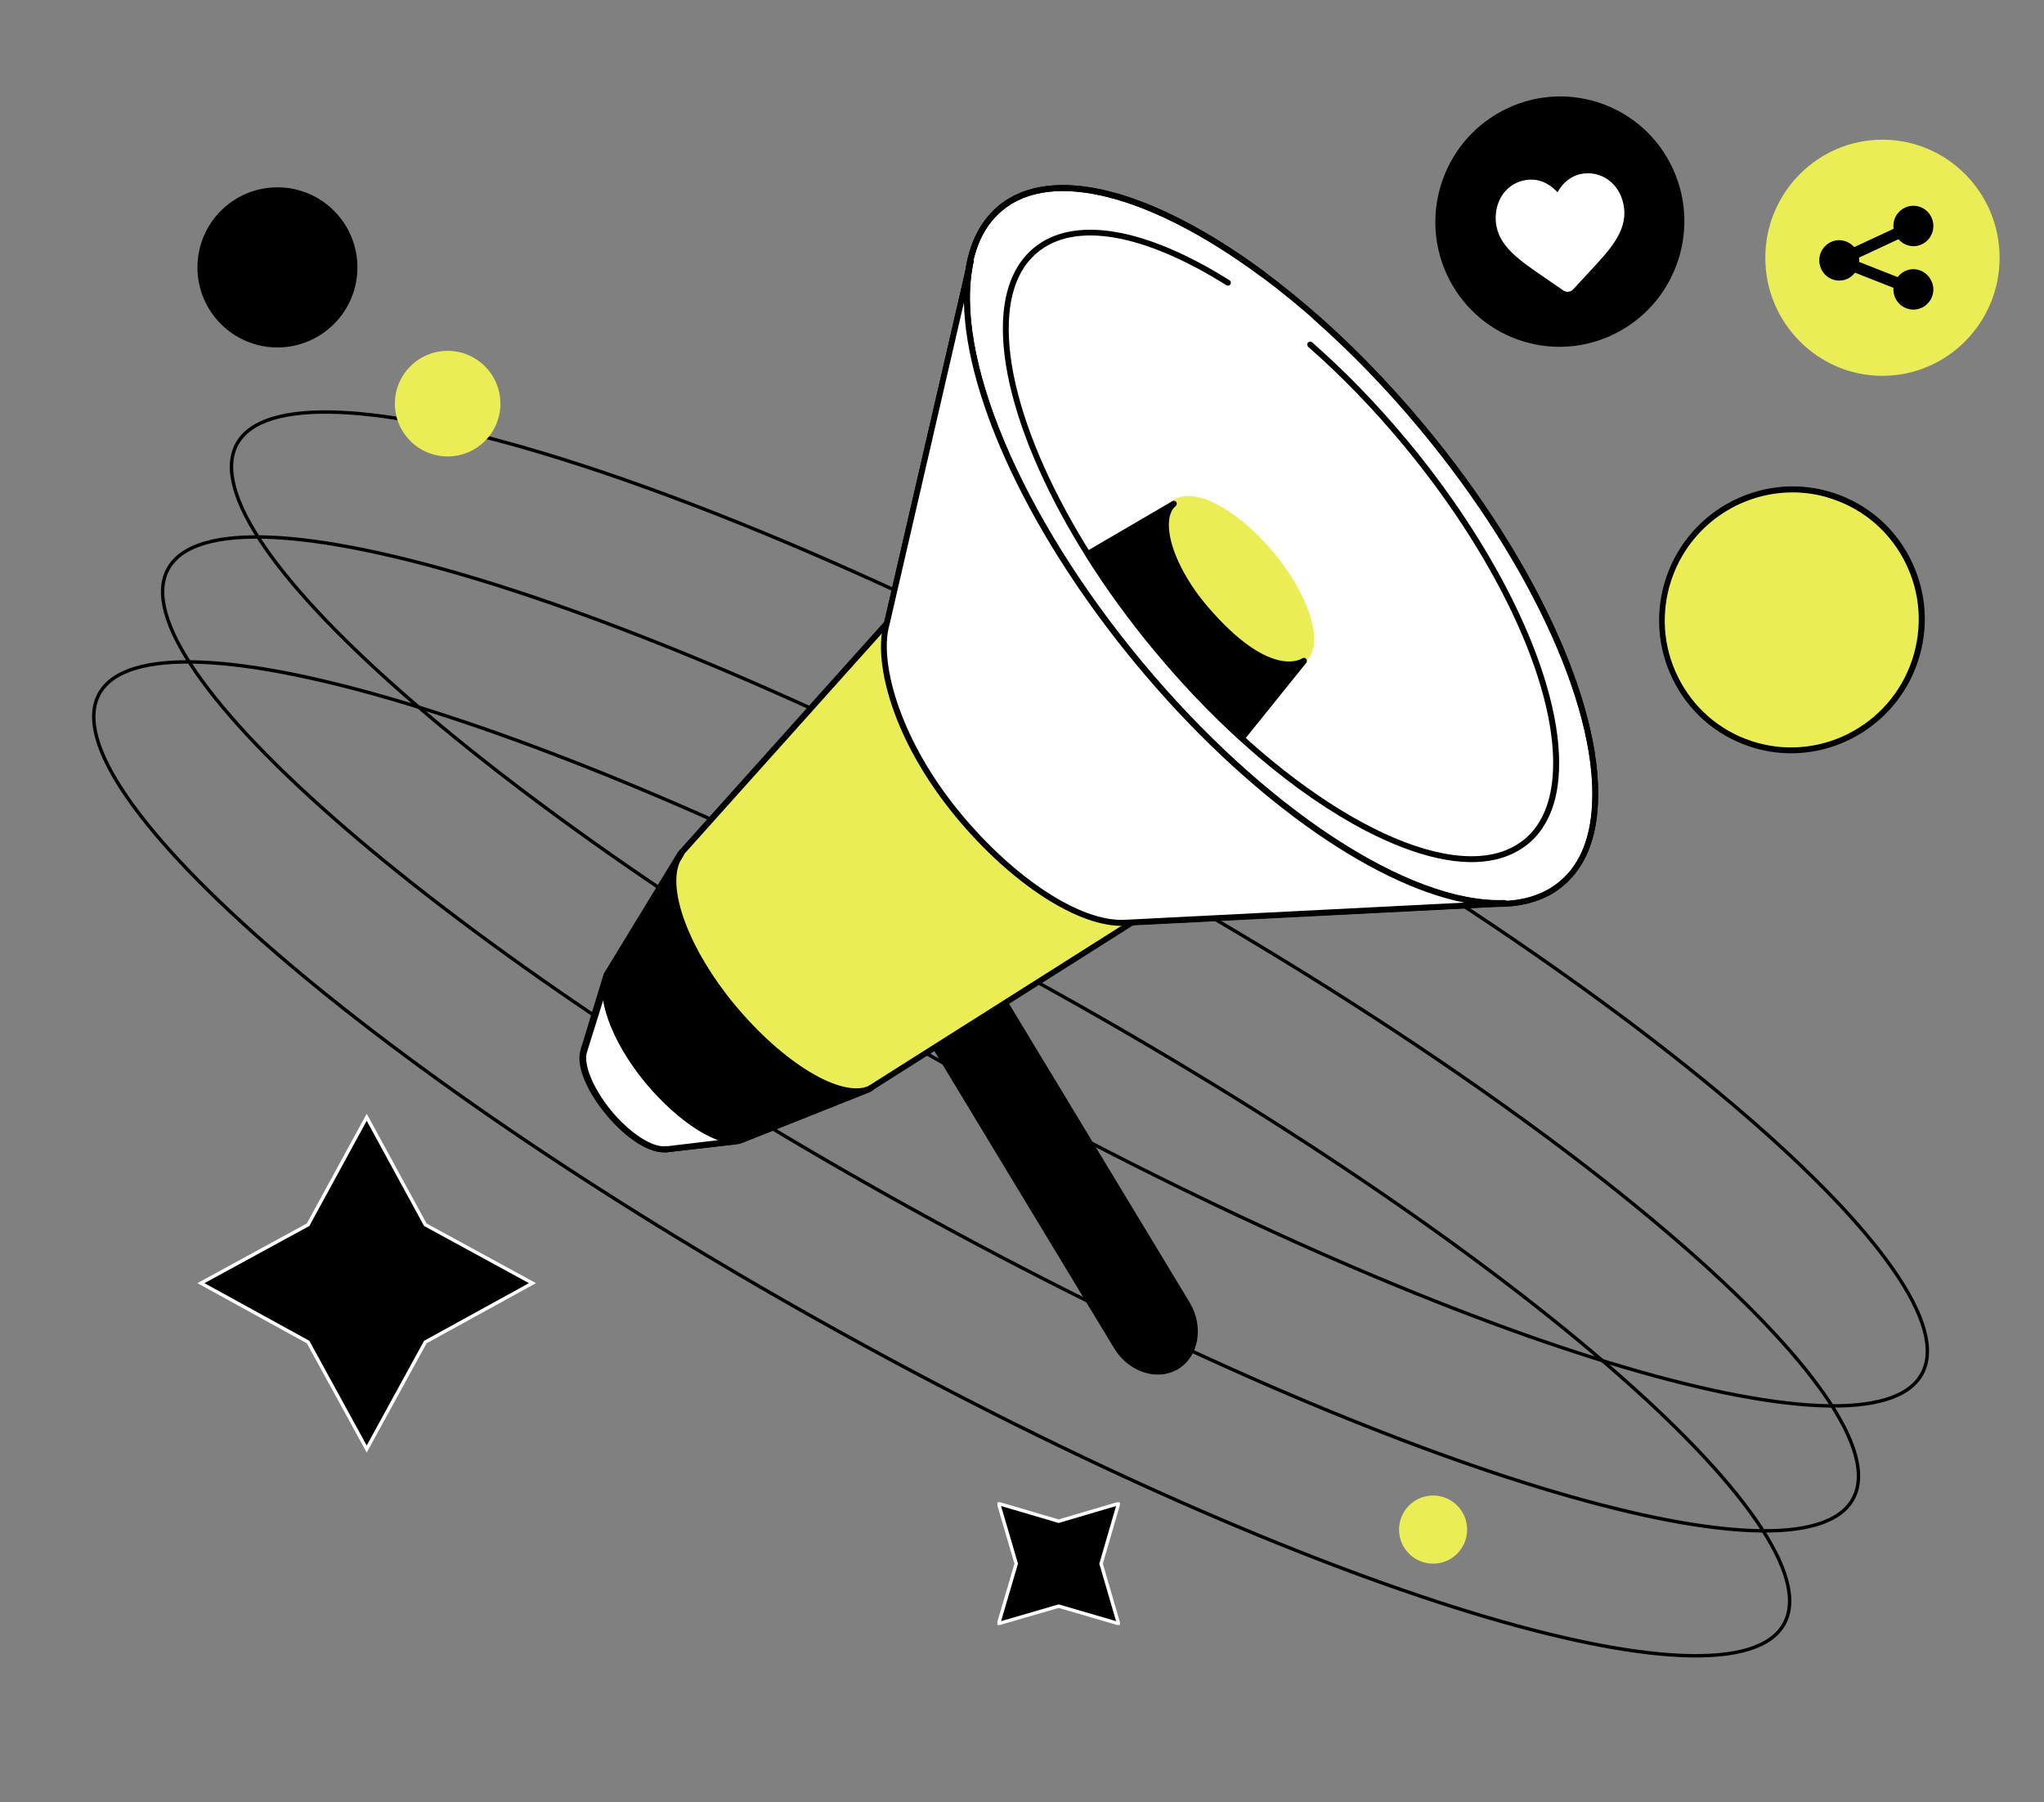 <svg width="600" height="529" viewBox="0 0 600 529" fill="none" xmlns="http://www.w3.org/2000/svg">
<rect x="0" y="0" width="600" height="529" fill="#808080" stroke="none"/>
<g clip-path="url(#clip0_5002_13894)">
<path d="M310.758 446.533L328.346 441.348L323.214 458.999L328.346 476.601L310.758 471.465L293.121 476.601L298.303 458.999L293.121 441.348L310.758 446.533Z" fill="black" stroke="white" stroke-miterlimit="10"/>
</g>
<g clip-path="url(#clip1_5002_13894)">
<path d="M124.85 359.505L156.302 376.656L124.85 393.944L107.645 425.352L90.439 393.944L58.987 376.656L90.439 359.505L107.645 327.959L124.85 359.505Z" fill="black" stroke="white" stroke-miterlimit="10"/>
</g>
<path d="M564.141 403.33C562.243 406.774 558.707 409.265 553.616 410.81C548.522 412.356 541.915 412.94 533.96 412.596C518.052 411.909 496.867 407.521 471.872 399.864C421.891 384.554 356.78 356.211 288.394 318.459C220.008 280.707 161.321 240.709 121.72 206.566C101.916 189.491 86.905 173.899 77.839 160.799C73.305 154.248 70.274 148.343 68.863 143.207C67.453 138.073 67.673 133.751 69.571 130.307C71.469 126.863 75.004 124.372 80.096 122.826C85.189 121.28 91.796 120.697 99.751 121.04C115.659 121.727 136.845 126.116 161.839 133.772C211.82 149.082 276.931 177.425 345.317 215.177C413.703 252.929 472.39 292.928 511.992 327.071C531.796 344.145 546.806 359.738 555.873 372.838C560.407 379.389 563.438 385.293 564.848 390.43C566.258 395.564 566.039 399.886 564.141 403.33Z" stroke="black"/>
<path d="M543.926 440.005C542.028 443.449 538.492 445.941 533.401 447.486C528.307 449.032 521.7 449.615 513.745 449.272C497.837 448.585 476.652 444.196 451.658 436.54C401.676 421.23 336.565 392.887 268.179 355.135C199.794 317.383 141.106 277.385 101.505 243.241C81.701 226.167 66.69 210.575 57.624 197.474C53.09 190.924 50.059 185.019 48.648 179.883C47.238 174.748 47.458 170.427 49.356 166.983C51.254 163.539 54.79 161.047 59.881 159.502C64.975 157.956 71.582 157.372 79.537 157.716C95.445 158.403 116.63 162.792 141.624 170.448C191.606 185.758 256.717 214.101 325.102 251.853C393.488 289.605 452.176 329.603 491.777 363.747C511.581 380.821 526.591 396.413 535.658 409.513C540.192 416.064 543.223 421.969 544.633 427.105C546.043 432.24 545.824 436.561 543.926 440.005Z" stroke="black"/>
<path d="M523.711 476.679C521.813 480.123 518.277 482.614 513.186 484.16C508.092 485.705 501.485 486.289 493.53 485.946C477.622 485.259 456.437 480.87 431.443 473.214C381.461 457.904 316.35 429.56 247.965 391.809C179.579 354.057 120.891 314.058 81.29 279.915C61.486 262.841 46.476 247.248 37.409 234.148C32.875 227.597 29.844 221.693 28.434 216.556C27.023 211.422 27.243 207.1 29.141 203.656C31.039 200.212 34.575 197.721 39.666 196.176C44.76 194.63 51.367 194.046 59.322 194.39C75.23 195.077 96.415 199.465 121.41 207.122C171.391 222.432 236.502 250.775 304.888 288.527C373.273 326.279 431.961 366.277 471.562 400.42C491.366 417.495 506.377 433.087 515.443 446.187C519.977 452.738 523.008 458.643 524.419 463.779C525.829 468.913 525.609 473.235 523.711 476.679Z" stroke="black"/>
<ellipse cx="131.402" cy="118.486" rx="15.488" ry="15.5" fill="#EAED56"/>
<ellipse cx="420.672" cy="448.998" rx="9.992" ry="10" fill="#EAED56"/>
<ellipse cx="81.439" cy="78.487" rx="23.482" ry="23.501" fill="black"/>
<path d="M345.508 401.079C339.8 404.579 331.834 401.971 327.794 395.253L265.125 291.645L285.755 278.985L348.497 382.739C352.52 389.379 351.177 397.588 345.508 401.079Z" fill="black"/>
<path d="M342.475 403.211C340.674 403.616 338.742 403.605 336.786 403.117C332.836 402.148 329.278 399.477 327.008 395.711L264.341 292.104C264.095 291.716 264.216 291.164 264.642 290.907L285.272 278.248C285.485 278.119 285.715 278.068 285.932 278.14C286.149 278.212 286.336 278.332 286.463 278.545L349.202 382.297C353.432 389.335 351.969 398.094 345.912 401.834C344.885 402.468 343.701 402.936 342.475 403.211ZM266.315 291.943L328.538 394.802C330.562 398.18 333.747 400.612 337.225 401.445C340.023 402.108 342.794 401.728 345.061 400.331C350.304 397.097 351.518 389.401 347.749 383.188L285.454 280.184L266.315 291.943Z" fill="black"/>
<path d="M260.459 182.895L199.71 250.639L178.063 286.161L171.321 308.186L171.316 308.348C169.875 312.217 172.842 319.733 178.673 326.768C184.403 333.705 191.257 337.89 195.302 337.306L195.204 337.408L216.861 334.971L255.066 319.755L332.504 270.716L440.9 265.273L441.635 265.148C414.319 266.115 371.197 238.828 334.561 194.772C297.972 150.747 279.028 103.369 285.004 76.559L284.966 76.568L260.764 181.537L260.459 182.895Z" fill="#EAED56"/>
<path d="M458.37 259.433C481.247 240.11 462.917 180.036 417.428 125.254C371.94 70.472 316.518 41.728 293.641 61.051C270.764 80.374 289.095 140.448 334.583 195.23C380.072 250.012 435.493 278.757 458.37 259.433Z" fill="white"/>
<path d="M447.833 265.319C436.574 267.848 421.641 264.59 404.372 255.606C380.853 243.388 355.745 222.052 333.671 195.478C300.257 155.241 280.377 110.753 283.045 82.129C283.932 72.575 287.321 65.281 293.063 60.483C304.486 50.982 323.826 52.525 347.57 64.853C371.089 77.07 396.197 98.406 418.271 124.981C451.724 165.209 471.603 209.696 468.897 238.329C468.01 247.883 464.621 255.177 458.879 259.975C455.797 262.603 452.084 264.364 447.833 265.319ZM304.563 56.852C300.618 57.738 297.118 59.371 294.203 61.84C288.793 66.322 285.644 73.239 284.818 82.336C282.181 110.55 301.913 154.546 335.052 194.442C380.166 248.704 435.237 277.544 457.841 258.716C463.25 254.235 466.4 247.317 467.226 238.221C469.863 210.007 450.131 166.01 416.992 126.115C377.713 78.888 330.949 50.924 304.563 56.852Z" fill="black"/>
<path d="M447.845 265.379C436.591 267.903 421.661 264.635 404.395 255.64C380.88 243.407 355.773 222.053 333.697 195.461C300.281 155.198 280.393 110.691 283.05 82.062C283.933 72.506 287.318 65.213 293.056 60.417C300.695 54.026 312.193 52.617 326.293 56.313C339.797 59.859 355.356 68.027 371.361 79.886C371.743 80.164 371.822 80.711 371.545 81.096C371.268 81.481 370.723 81.562 370.341 81.285C337.849 57.19 308.664 49.698 294.197 61.775C288.791 66.254 285.644 73.171 284.822 82.27C282.196 110.488 301.936 154.504 335.077 194.426C374.313 241.653 421.117 269.678 447.454 263.773C451.397 262.889 454.895 261.257 457.809 258.789C463.215 254.309 466.362 247.392 467.184 238.294C469.81 210.076 450.07 166.06 416.929 126.138C407.059 114.234 396.484 103.335 385.588 93.718C385.236 93.393 385.195 92.838 385.519 92.483C385.843 92.128 386.396 92.085 386.748 92.409C397.737 102.086 408.328 113.062 418.292 125.025C451.7 165.25 471.588 209.758 468.892 238.395C468.01 247.95 464.624 255.244 458.886 260.04C455.806 262.666 452.095 264.426 447.845 265.379Z" fill="black"/>
<path d="M382.617 193.684C387.917 189.208 383.679 175.301 373.152 162.623C362.625 149.945 349.794 143.297 344.495 147.773C339.195 152.25 343.432 166.156 353.96 178.834C364.487 191.512 377.317 198.161 382.617 193.684Z" fill="#EAED56"/>
<path d="M380.331 195.709C373.744 197.189 362.69 190.721 353.253 179.332C345.405 169.886 340.745 159.4 341.389 152.602C341.63 150.209 342.473 148.367 343.935 147.151C349.715 142.345 362.849 148.951 373.85 162.165C381.698 171.612 386.358 182.098 385.713 188.896C385.472 191.288 384.629 193.131 383.167 194.347C382.349 195.014 381.404 195.469 380.331 195.709ZM347.132 147.441C346.328 147.622 345.596 147.947 345.02 148.44C343.899 149.377 343.249 150.813 343.069 152.749C342.485 159.09 346.968 169.131 354.54 178.237C364.567 190.299 377.181 197.103 382.036 193.028C383.157 192.091 383.807 190.654 383.987 188.719C384.563 182.339 380.05 172.345 372.516 163.231C363.701 152.671 352.953 146.133 347.132 147.441Z" fill="#EAED56"/>
<path d="M438.89 252.342C429.014 254.556 415.937 251.68 400.806 243.819C380.233 233.105 358.235 214.402 338.935 191.14C309.672 155.915 292.278 116.939 294.586 91.858C295.36 83.456 298.339 77.061 303.396 72.821C315.017 63.156 335.97 66.606 360.917 82.268C361.337 82.537 361.447 83.037 361.178 83.46C360.909 83.884 360.411 83.995 359.991 83.726C335.697 68.482 315.45 64.955 304.489 74.149C299.803 78.063 297.055 84.044 296.303 91.997C294.018 116.63 311.264 155.114 340.26 190.036C374.55 231.355 415.437 255.826 438.482 250.658C441.927 249.886 444.945 248.443 447.535 246.329C452.221 242.415 454.97 236.434 455.721 228.481C458.007 203.848 440.761 165.364 411.764 130.442C402.996 119.904 393.659 110.26 384.023 101.813C383.671 101.488 383.63 100.933 383.954 100.578C384.278 100.223 384.83 100.18 385.182 100.504C394.921 109.049 404.304 118.723 413.127 129.329C442.391 164.554 459.784 203.53 457.476 228.612C456.703 237.013 453.723 243.409 448.667 247.649C445.872 249.929 442.603 251.509 438.89 252.342Z" fill="black"/>
<path d="M217.074 335.769C217.036 335.778 216.998 335.787 216.998 335.787L195.341 338.224C195.226 338.25 195.103 338.237 194.971 338.186C190.46 338.473 183.742 334.175 178.029 327.316C171.956 320.093 168.947 312.385 170.457 308.097L170.47 307.974L177.204 285.911C177.225 285.825 177.255 285.778 177.285 285.731L198.932 250.209C198.962 250.162 198.992 250.115 199.022 250.068L259.605 182.482L284.077 76.364C284.15 76.146 284.27 75.959 284.482 75.83C284.695 75.702 284.924 75.65 285.141 75.723C285.604 75.82 285.904 76.277 285.805 76.743C279.708 104.103 299.579 151.313 335.194 194.187C370.864 237.129 413.649 265.258 441.623 264.184C442.061 264.167 442.451 264.482 442.513 264.952C442.567 265.383 442.252 265.776 441.84 265.909L441.104 266.033C441.066 266.042 441.028 266.05 440.99 266.059L332.794 271.498L255.53 320.417C255.492 320.426 255.424 320.481 255.386 320.49L217.181 335.705C217.151 335.752 217.113 335.761 217.074 335.769ZM195.6 336.474L216.705 334.079L254.718 318.906L332.126 269.914C332.271 269.842 332.377 269.778 332.539 269.782L429.936 264.87C402.131 259.377 365.272 233.023 333.955 195.311C302.858 157.872 283.707 117.07 283.124 88.708L261.298 183.069C261.247 183.202 261.196 183.334 261.098 183.437L200.425 251.164L178.859 286.507L172.125 308.57C172.134 308.608 172.104 308.655 172.104 308.655C170.795 312.213 173.814 319.596 179.315 326.221C184.706 332.71 191.385 337.016 195.192 336.444C195.345 336.41 195.469 336.423 195.6 336.474Z" fill="black"/>
<path d="M260.36 182.692L284.866 76.6L284.905 76.591C278.914 103.416 297.897 150.796 334.464 194.83C371.124 238.924 414.273 266.2 441.672 265.125L440.936 265.25L332.609 270.757L330.105 270.876C317.498 271.451 297.845 259.256 281.31 239.265C264.342 218.766 257.192 196.143 260.075 183.965L260.36 182.692Z" fill="white"/>
<path d="M441.855 265.97C441.817 265.979 441.855 265.97 441.855 265.97L441.081 266.104C441.043 266.112 441.004 266.121 440.966 266.129L332.64 271.637L330.136 271.756C316.815 272.37 296.943 259.539 280.636 239.859C262.134 217.488 256.566 195.114 259.234 183.791L259.556 182.509L284.071 76.456C284.144 76.239 284.264 76.05 284.477 75.922C284.69 75.793 284.919 75.742 285.136 75.814C285.599 75.912 285.899 76.368 285.8 76.834C279.689 104.21 299.561 151.43 335.191 194.304C370.877 237.245 413.688 265.363 441.686 264.275C442.124 264.257 442.514 264.572 442.576 265.042C442.545 265.452 442.276 265.875 441.855 265.97ZM282.952 88.802L261.209 182.904L260.886 184.186C258.24 195.424 264.608 217.779 281.953 238.717C297.938 258.025 317.275 270.613 330.073 269.996L332.577 269.877L429.865 264.955C402.039 259.474 365.158 233.128 333.828 195.416C302.718 157.978 283.563 117.168 282.952 88.802Z" fill="black"/>
<path d="M216.2 335.905C216.162 335.914 216.123 335.922 216.123 335.922L195.596 338.267C195.481 338.292 195.358 338.28 195.226 338.229C190.711 338.515 183.989 334.215 178.273 327.35C172.226 320.075 169.215 312.361 170.726 308.07L170.739 307.946L177.477 285.866C177.614 285.391 178.087 285.164 178.558 285.301C179.03 285.437 179.254 285.911 179.116 286.385L172.395 308.542C172.404 308.581 172.374 308.628 172.374 308.628C171.064 312.188 174.085 319.577 179.589 326.207C184.984 332.701 191.667 337.01 195.477 336.438C195.592 336.412 195.754 336.416 195.847 336.476L215.907 334.196C216.375 334.132 216.811 334.477 216.836 334.956C216.89 335.387 216.621 335.811 216.2 335.905Z" fill="black"/>
<path d="M217.355 334.738C210.745 335.739 199.609 328.524 190.19 317.214C180.22 305.221 175.51 291.563 178.707 285.603L171.623 308.16L171.58 308.331C170.136 312.204 173.104 319.722 178.938 326.757C184.671 333.694 191.529 337.879 195.579 337.292L195.481 337.394L217.355 334.738Z" fill="white"/>
<path d="M217.539 335.584C217.501 335.592 217.501 335.592 217.463 335.601C217.31 335.635 217.11 335.64 216.957 335.674L195.589 338.257C195.474 338.282 195.351 338.27 195.219 338.219C190.703 338.508 183.981 334.212 178.265 327.352C172.219 320.082 169.209 312.372 170.722 308.081L170.736 307.957L176.962 288.092C177.126 287.007 177.431 286.011 177.884 285.144C178.077 284.737 178.566 284.587 178.961 284.74C179.364 284.932 179.58 285.367 179.434 285.803L178.546 288.543C177.622 295.161 182.461 306.653 190.732 316.568C199.727 327.409 210.298 334.428 216.639 333.851L217.107 333.786C217.574 333.721 218.011 334.066 218.074 334.536C218.23 335.066 217.961 335.489 217.539 335.584ZM195.841 336.466L210.795 334.68C204.377 332.331 196.546 326.269 189.508 317.77C182.699 309.583 178.227 300.508 177.099 293.504L172.392 308.552C172.4 308.591 172.371 308.638 172.371 308.638C171.059 312.198 174.078 319.583 179.582 326.209C184.976 332.698 191.66 337.002 195.471 336.429C195.586 336.403 195.747 336.407 195.841 336.466Z" fill="black"/>
<path d="M253.935 320.205L255.544 319.481C246.853 323.448 229.438 312.849 215.006 295.494C200.251 277.767 193.927 258.187 199.985 250.618L199.238 251.794L178.691 285.513C175.401 291.411 180.088 305.152 190.111 317.21C199.757 328.829 211.413 336.045 217.95 334.536L253.935 320.205Z" fill="black"/>
<path d="M218.103 335.428C211.136 336.993 199.395 329.755 189.436 317.804C179.295 305.571 174.341 291.528 177.921 285.12L198.088 252.052C198.413 251.334 198.831 250.675 199.305 250.085C199.59 249.739 200.096 249.666 200.47 249.904C200.852 250.181 200.961 250.681 200.722 251.057L199.573 252.968C195.812 261.31 202.448 279.006 215.686 294.937C229.961 312.126 246.884 322.312 255.106 318.771L255.213 318.707C255.655 318.527 256.135 318.702 256.351 319.137C256.528 319.581 256.352 320.064 255.918 320.282C255.88 320.291 255.841 320.299 255.812 320.346L254.309 321.006L254.271 321.015L218.286 335.346C218.21 335.364 218.142 335.419 218.103 335.428ZM196.908 257.315L179.436 285.989C176.266 291.7 181.218 305.179 190.8 316.691C200.17 327.969 211.486 335.101 217.734 333.737L249.506 321.078C239.937 319.922 226.395 310.509 214.369 296.079C202.932 282.324 196.374 267.19 196.908 257.315Z" fill="black"/>
<path d="M344.531 147.782C339.192 152.206 343.186 166.265 353.948 178.764C371.968 199.669 381.578 194.568 382.672 193.878C382.71 193.87 382.719 193.908 382.681 193.917L364.552 216.654C356.093 209 347.714 200.24 339.656 190.561C331.967 181.283 325.128 171.854 319.314 162.517L344.531 147.782Z" fill="black"/>
<path d="M364.738 217.5C364.699 217.508 364.661 217.517 364.623 217.525C364.385 217.539 364.168 217.466 363.973 217.309C355.311 209.459 346.915 200.622 339.022 191.147C331.451 182.044 324.566 172.586 318.625 163.036C318.498 162.823 318.448 162.592 318.521 162.374C318.594 162.156 318.713 161.968 318.926 161.84L344.143 147.105C344.539 146.895 345.04 146.984 345.286 147.372C345.531 147.76 345.479 148.256 345.138 148.534C343.979 149.479 343.307 151.001 343.153 153.051C342.594 159.506 347.224 169.673 354.686 178.276C372.273 198.674 381.342 193.855 382.292 193.239C382.641 192.999 383.142 193.088 383.409 193.391C383.676 193.694 383.709 194.21 383.461 194.548L365.232 217.187C365.104 217.337 364.929 217.457 364.738 217.5ZM320.543 162.807C326.37 172.019 333.027 181.166 340.339 190.005C347.964 199.176 356.094 207.711 364.476 215.382L380.206 195.642C375.8 196.431 366.855 195.013 353.305 179.312C345.458 170.231 340.778 159.833 341.372 152.806C341.456 151.901 341.602 151.102 341.834 150.324L320.543 162.807Z" fill="black"/>
<path d="M474.82 97.558C492.707 88.091 499.625 65.865 490.272 47.915C480.92 29.965 458.839 23.087 440.952 32.554C423.066 42.021 416.148 64.247 425.5 82.197C434.853 100.147 456.934 107.024 474.82 97.558Z" fill="black"/>
<path d="M441.226 56.924C442.947 54.558 445.49 53.099 448.386 52.784C450.577 52.547 452.611 53.02 454.528 54.203C455.506 54.795 456.367 55.544 457.189 56.451C457.776 55.386 458.48 54.44 459.301 53.651C460.906 52.074 462.823 51.167 464.975 50.931C467.87 50.615 470.687 51.483 472.878 53.415C475.03 55.308 476.399 58.068 476.751 61.183C477.103 64.377 476.243 67.453 474.052 70.844C472.095 73.881 469.122 77.035 465.679 80.742C464.505 82.004 463.175 83.424 461.805 84.922C461.453 85.317 460.945 85.593 460.397 85.632C459.849 85.711 459.341 85.553 458.871 85.238C457.189 84.055 455.585 82.951 454.176 82.004C450.029 79.165 446.429 76.72 443.847 74.196C440.952 71.397 439.465 68.557 439.113 65.363C438.8 62.248 439.543 59.251 441.226 56.924Z" fill="white"/>
<path d="M576.295 99.576C589.389 86.378 589.389 64.981 576.295 51.783C563.201 38.586 541.971 38.586 528.877 51.783C515.783 64.981 515.783 86.378 528.877 99.576C541.971 112.773 563.201 112.773 576.295 99.576Z" fill="#EAED56"/>
<path d="M552.578 110.326C533.642 110.326 518.188 94.789 518.188 75.664C518.188 56.578 533.603 41.002 552.578 41.002C571.554 41.002 586.969 56.539 586.969 75.664C586.969 94.75 571.554 110.326 552.578 110.326ZM552.578 42.737C534.581 42.737 519.909 57.485 519.909 75.664C519.909 93.803 534.542 108.591 552.578 108.591C570.576 108.591 585.248 93.843 585.248 75.664C585.248 57.525 570.615 42.737 552.578 42.737Z" fill="#EAED56"/>
<path d="M561.657 79.014C559.779 79.014 558.136 79.921 557.041 81.341L545.734 76.885C545.734 76.727 545.773 76.609 545.773 76.451C545.773 76.175 545.734 75.899 545.694 75.623L557.275 70.221C558.332 71.443 559.897 72.232 561.657 72.271C564.866 72.271 567.526 69.629 567.526 66.357C567.526 63.084 564.905 60.402 561.657 60.402C558.449 60.402 555.789 63.044 555.789 66.317C555.789 66.593 555.828 66.869 555.867 67.145L544.286 72.547C543.23 71.325 541.665 70.536 539.904 70.497C536.696 70.497 534.035 73.139 534.035 76.412C534.035 79.685 536.657 82.366 539.904 82.366C541.782 82.366 543.425 81.459 544.521 80.04L555.828 84.495C555.828 84.653 555.789 84.771 555.789 84.929C555.789 88.202 558.41 90.883 561.657 90.883C564.866 90.883 567.526 88.241 567.526 84.969C567.487 81.696 564.866 79.054 561.657 79.014Z" fill="black"/>
<path d="M542.583 216.321C561.544 207.017 569.479 184.078 560.305 165.084C551.13 146.09 528.322 138.235 509.36 147.539C490.399 156.843 482.464 179.782 491.638 198.776C500.813 217.769 523.621 225.625 542.583 216.321Z" fill="#EAED56"/>
<path d="M525.778 221.119C521.709 221.119 517.561 220.488 513.532 219.108C503.672 215.796 495.691 208.856 491.074 199.47C486.457 190.125 485.753 179.517 489.078 169.58C495.964 149.114 518.109 137.954 538.493 144.776C548.353 148.089 556.334 155.029 560.951 164.414C565.568 173.76 566.272 184.367 562.947 194.305C557.391 210.709 542.093 221.119 525.778 221.119ZM526.169 144.54C510.558 144.54 495.925 154.477 490.643 170.171C487.474 179.675 488.139 189.809 492.561 198.721C496.982 207.673 504.611 214.337 514.04 217.492C533.524 223.998 554.691 213.351 561.264 193.792C564.433 184.289 563.768 174.154 559.347 165.242C554.926 156.291 547.297 149.627 537.867 146.472C533.994 145.131 530.042 144.54 526.169 144.54Z" fill="black"/>
<defs>
<clipPath id="clip0_5002_13894">
<rect width="35.972" height="36.001" fill="white" transform="translate(292.773 440.998)"/>
</clipPath>
<clipPath id="clip1_5002_13894">
<rect width="70.3" height="70.3" fill="white" transform="matrix(0.707 0.707 -0.707 0.707 107.645 326.994)"/>
</clipPath>
</defs>
</svg>
